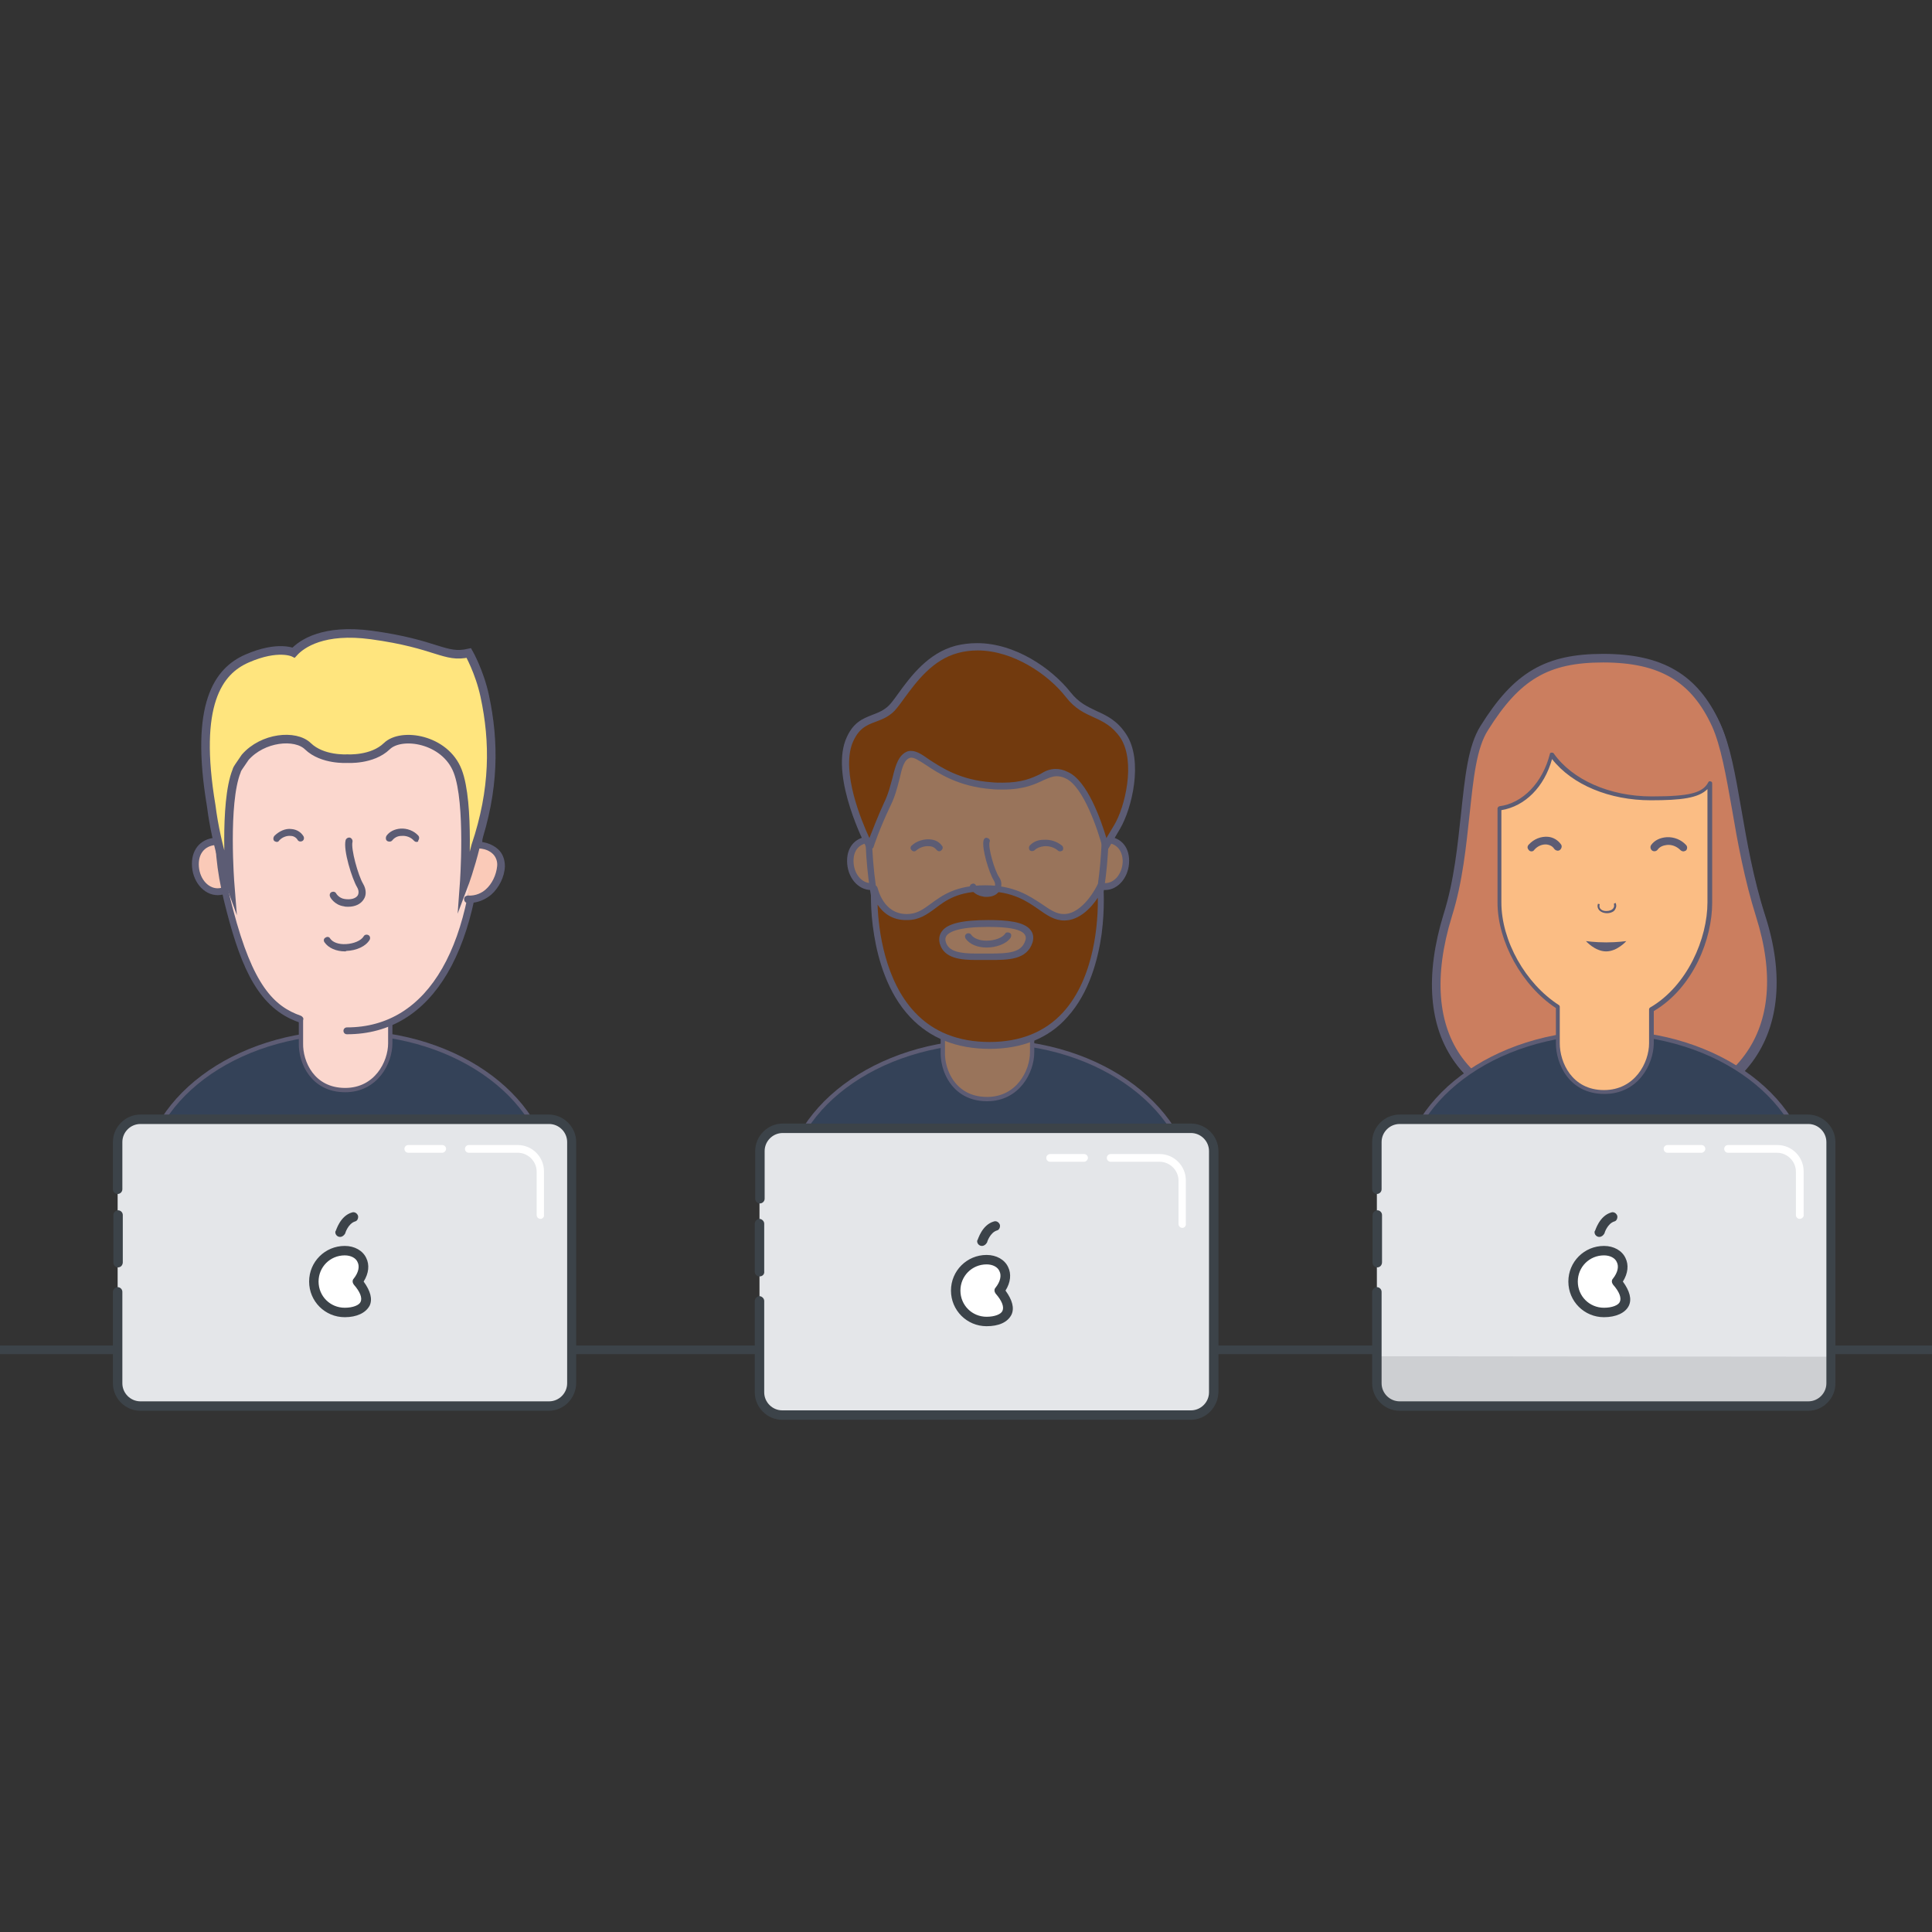 <?xml version="1.0" encoding="UTF-8" standalone="no"?><!DOCTYPE svg PUBLIC "-//W3C//DTD SVG 1.1//EN"
        "http://www.w3.org/Graphics/SVG/1.1/DTD/svg11.dtd">
<svg width="100%" height="100%" viewBox="0 0 450 450" version="1.1" xmlns="http://www.w3.org/2000/svg"
     xmlns:xlink="http://www.w3.org/1999/xlink" xml:space="preserve" xmlns:serif="http://www.serif.com/"
     style="fill-rule:evenodd;clip-rule:evenodd;stroke-miterlimit:10;"><rect x="0" y="0" width="450" height="450" fill="#333333" stroke="none"/><g id="XMLID_2582_" transform="matrix(1,0,0,1,80,-172)"><path d="M-88.4,486.4L378.4,486.4" style="fill:none;fill-rule:nonzero;stroke:rgb(60,67,73);stroke-width:2px;"/></g>
    <g id="XMLID_2581_" transform="matrix(1,0,0,1,80,-172)"><path d="M330.7,385.5C339.3,412.2 326.6,432.5 293.7,432.5C258.9,432.5 248.9,412.3 257.1,385.5C262.3,368.6 260.3,350.2 265.6,341.8C273.1,329.9 280,325.3 293.7,325.3C306.7,325.3 315,329.4 320.3,341C324.7,350.4 325.1,368.2 330.7,385.5Z" style="fill:rgb(13,130,197);fill-rule:nonzero;stroke:rgb(93,92,116);stroke-width:1px;"/></g>
    <g id="XMLID_4523_" transform="matrix(1,0,0,1,80,-172)"><path d="M293.4,325.3C280.3,325.3 273.3,329.4 265.7,341.6C262.9,346 262.2,353.2 261.3,361.6C260.5,368.9 259.7,377.3 257.2,385.2C252.9,399.2 253.8,410.9 259.8,419C266,427.4 277.3,431.7 293.4,431.7C309.1,431.7 320.8,427.1 327.2,418.3C333.3,410 334.2,398.6 330,385.3C327.3,376.7 325.7,368 324.4,360.3C323,352.4 321.8,345.5 319.7,340.8C314.7,329.9 306.9,325.3 293.4,325.3Z" style="fill:rgb(203,126,95);fill-rule:nonzero;stroke:rgb(93,92,116);stroke-width:2px;"/></g>
    <g id="XMLID_2569_" transform="matrix(1,0,0,1,80,-172)"><path d="M246.7,448.1C246.7,428.4 267.9,412.5 294.1,412.5C320.3,412.5 341.5,428.5 341.5,448.1" style="fill:rgb(52,66,88);fill-rule:nonzero;stroke:rgb(93,92,116);stroke-width:1px;"/></g>
    <g id="XMLID_2564_" transform="matrix(1,0,0,1,80,-172)"><path d="M304.7,358.2C294.5,358.2 285.7,354.1 281.6,348C279.9,354.8 275.2,359.8 269.4,360.5L269.4,382.4C269.4,390.9 274.7,401.4 283,406.7L283,415.2C283,419.9 286,426.6 293.8,426.6C301.4,426.6 304.8,420 304.8,415.2L304.8,407.3C313.6,402.2 318.4,391.2 318.4,382.4L318.4,354.5C316.9,357.5 313.3,358.2 304.7,358.2Z" style="fill:rgb(251,189,132);fill-rule:nonzero;"/></g>
    <g id="XMLID_4517_" transform="matrix(1,0,0,1,80,-172)"><path d="M293.7,426.8C285.4,426.8 282.4,419.7 282.4,415L282.4,406.8C274.5,401.6 268.8,391.3 268.8,382.2L268.8,360.3C268.8,360.1 269,359.9 269.2,359.8C274.7,359.1 279.3,354.3 281,347.6C281,347.4 281.2,347.3 281.4,347.3C281.6,347.3 281.8,347.3 281.9,347.5C286.2,353.6 294.9,357.5 304.7,357.5C313.5,357.5 316.6,356.7 317.9,354.2C318,354 318.2,353.9 318.4,354C318.6,354 318.8,354.2 318.8,354.4L318.8,382.3C318.8,390.6 314.5,402 305.2,407.5L305.2,415.1C305.1,419.9 301.6,426.8 293.7,426.8ZM269.7,360.7L269.7,382.2C269.7,391.1 275.3,401.1 283.1,406.1C283.2,406.2 283.3,406.3 283.3,406.5L283.3,415C283.3,419.4 286.1,425.9 293.6,425.9C300.8,425.9 304.1,419.5 304.1,415L304.1,407.1C304.1,406.9 304.2,406.8 304.3,406.7C313.1,401.6 317.7,390.5 317.7,382.2L317.7,355.8C315.6,357.9 311.6,358.4 304.5,358.4C294.9,358.4 286.2,354.8 281.5,348.8C279.7,355.3 275.2,359.8 269.7,360.7Z" style="fill:rgb(92,92,116);fill-rule:nonzero;"/></g>
    <g id="XMLID_4515_" transform="matrix(1,0,0,1,80,-172)"><path id="XMLID_2537_" d="M298.8,391.2C298.8,391.2 296.7,393.6 294.1,393.6C291.5,393.6 289.4,391.2 289.4,391.2C289.4,391.2 291.5,391.5 294.1,391.5C296.7,391.5 298.8,391.2 298.8,391.2Z" style="fill:rgb(92,92,116);fill-rule:nonzero;"/></g>
    <g id="XMLID_4513_" transform="matrix(1,0,0,1,80,-172)"><path id="XMLID_2536_" d="M294.3,384.7C293.5,384.7 292.8,384.4 292.4,383.9C292.1,383.5 292,383 292.2,382.5L292.6,382.6C292.5,383 292.5,383.3 292.7,383.6C293,384 293.5,384.2 294.1,384.2C294.8,384.2 295.5,384 295.8,383.5C296,383.2 296,382.9 295.9,382.5L296.3,382.3C296.6,383 296.4,383.5 296.2,383.8C296,384.3 295.2,384.7 294.3,384.7Z" style="fill:rgb(92,92,116);fill-rule:nonzero;"/></g>
    <g id="XMLID_2535_" transform="matrix(1,0,0,1,80,-172)"><path d="M346.4,438L346.4,494.1C346.4,497 344,499.4 341.1,499.4L246,499.4C243.1,499.4 240.7,497 240.7,494.1L240.7,437.9C240.7,435 243.1,432.6 246,432.6L341.1,432.6C344.1,432.7 346.4,435.1 346.4,438" style="fill:rgb(228,230,233);fill-rule:nonzero;"/></g>
    <g id="XMLID_2533_" transform="matrix(1,0,0,1,80,-172)"><path d="M346.4,488L346.4,494.1C346.4,497 344,499.4 341.1,499.4L246,499.4C243.1,499.4 240.7,497 240.7,494.1L240.7,487.9L346.4,488Z" style="fill:rgb(205,207,210);fill-rule:nonzero;"/></g>
    <g id="XMLID_2524_" transform="matrix(1,0,0,1,80,-172)"><path d="M240.8,467.2C240.2,467.2 239.7,466.7 239.7,466.1L239.7,455C239.7,454.4 240.3,453.9 240.8,453.9C241.4,453.9 241.9,454.4 241.9,455L241.9,466C241.9,466.7 241.4,467.2 240.8,467.2" style="fill:rgb(60,67,73);fill-rule:nonzero;"/></g>
    <g id="XMLID_2521_" transform="matrix(1,0,0,1,80,-172)"><path d="M341.2,500.6L246,500.6C242.5,500.6 239.6,497.7 239.6,494.2L239.6,472.9C239.6,472.3 240.2,471.8 240.7,471.8C241.3,471.8 241.8,472.3 241.8,472.9L241.8,494.2C241.8,496.5 243.7,498.4 246,498.4L341.2,498.4C343.5,498.4 345.4,496.5 345.4,494.2L345.4,438C345.4,435.7 343.5,433.8 341.2,433.8L246,433.8C243.7,433.8 241.8,435.7 241.8,438L241.8,449C241.8,449.6 241.3,450.1 240.7,450.1C240.1,450.1 239.6,449.6 239.6,449L239.6,438C239.6,434.5 242.5,431.6 246,431.6L341.1,431.6C344.6,431.6 347.5,434.5 347.5,438L347.5,494.1C347.6,497.6 344.7,500.6 341.2,500.6" style="fill:rgb(60,67,73);fill-rule:nonzero;"/></g>
    <g id="XMLID_4505_" transform="matrix(1,0,0,1,80,-172)"><path d="M339.2,455.9C338.7,455.9 338.3,455.5 338.3,455L338.3,444.9C338.3,442.5 336.3,440.5 333.9,440.5L322.5,440.5C322,440.5 321.6,440.1 321.6,439.6C321.6,439.1 322,438.7 322.5,438.7L334,438.7C337.4,438.7 340.1,441.5 340.1,444.8L340.1,455C340.2,455.4 339.7,455.9 339.2,455.9M316.3,440.5L308.4,440.5C307.9,440.5 307.5,440.1 307.5,439.6C307.5,439.1 307.9,438.7 308.4,438.7L316.3,438.7C316.8,438.7 317.2,439.1 317.2,439.6C317.2,440 316.8,440.5 316.3,440.5M296.6,470.5C300.8,475.5 297.6,477.7 293.6,477.7C289.6,477.7 286.4,474.5 286.4,470.5C286.4,466.5 289.6,463.3 293.6,463.3C297.6,463.3 299.5,466.9 296.6,470.5" style="fill:white;fill-rule:nonzero;"/></g>
    <g id="XMLID_4502_" transform="matrix(1,0,0,1,80,-172)"><path d="M293.6,464.4C290.2,464.4 287.5,467.1 287.5,470.5C287.5,473.9 290.2,476.6 293.6,476.6C295.5,476.6 297,476 297.3,475.2C297.7,474.3 297.2,472.9 295.7,471.2C295.4,470.8 295.3,470.2 295.7,469.8C296.8,468.4 297.1,467 296.6,466C296.2,465 295,464.4 293.6,464.4M293.6,478.8C289,478.8 285.3,475.1 285.3,470.5C285.3,465.9 289,462.2 293.6,462.2C295.9,462.2 297.8,463.3 298.6,465C299.4,466.6 299.2,468.6 298,470.5C299.6,472.7 300.1,474.6 299.4,476.1C298.6,477.8 296.4,478.8 293.6,478.8" style="fill:rgb(60,67,73);fill-rule:nonzero;"/></g>
    <g id="XMLID_2379_" transform="matrix(1,0,0,1,80,-172)"><path d="M292.5,460.1C291.9,460.1 291.4,459.6 291.4,459C291.4,458.9 291.4,458.8 291.5,458.7C291.6,458.6 292.5,455.2 295.3,454.4C295.9,454.2 296.5,454.6 296.7,455.2C296.8,455.8 296.5,456.4 296,456.5C294.4,457 293.7,459.2 293.7,459.3C293.4,459.8 293,460.1 292.5,460.1" style="fill:rgb(60,67,73);fill-rule:nonzero;"/></g>
    <g id="XMLID_2779_" transform="matrix(1,0,0,1,80,-172)"><path id="XMLID_2306_" d="M276.7,370.3C276.5,370.3 276.2,370.2 276.1,370C275.7,369.6 275.7,369.1 276.1,368.7C277.3,367.4 278.9,366.8 280.5,366.9C281.8,367 282.9,367.7 283.6,368.7C283.9,369.1 283.7,369.7 283.3,370C282.9,370.3 282.3,370.1 282,369.7C281.6,369.1 281,368.8 280.3,368.7C279.3,368.6 278.2,369 277.4,369.9C277.2,370.2 277,370.3 276.7,370.3Z" style="fill:rgb(92,92,116);fill-rule:nonzero;"/></g>
    <g id="XMLID_2661_" transform="matrix(1,0,0,1,80,-172)"><path id="XMLID_2305_" d="M312.1,370.3C311.9,370.3 311.6,370.2 311.4,370C310.6,369.2 309.5,368.7 308.3,368.8C307.4,368.9 306.6,369.2 306.1,369.9C305.8,370.3 305.2,370.4 304.8,370.1C304.4,369.8 304.3,369.2 304.6,368.8C305.4,367.7 306.7,367.1 308.2,367C309.9,366.9 311.6,367.6 312.7,368.8C313.1,369.2 313,369.8 312.7,370.1C312.5,370.2 312.3,370.3 312.1,370.3Z" style="fill:rgb(92,92,116);fill-rule:nonzero;"/></g>
    <g id="XMLID_4444_" transform="matrix(1,0,0,1,80,-172)"><path d="M102.9,450.2C102.9,430.5 124.1,414.6 150.3,414.6C176.5,414.6 197.7,430.6 197.7,450.2" style="fill:rgb(52,66,88);fill-rule:nonzero;stroke:rgb(93,92,116);stroke-width:1px;"/></g>
    <g id="XMLID_2928_" transform="matrix(1,0,0,1,80,-172)"><path d="M202.6,440.1L202.6,496.2C202.6,499.1 200.2,501.5 197.3,501.5L102.2,501.5C99.3,501.5 96.9,499.1 96.9,496.2L96.9,440C96.9,437.1 99.3,434.7 102.2,434.7L197.3,434.7C200.2,434.8 202.6,437.2 202.6,440.1" style="fill:rgb(228,230,233);fill-rule:nonzero;"/></g>
    <g id="XMLID_2892_" transform="matrix(1,0,0,1,80,-172)"><path d="M96.9,469.3C96.3,469.3 95.8,468.8 95.8,468.2L95.8,457C95.8,456.4 96.4,455.9 96.9,455.9C97.4,455.9 98,456.4 98,457L98,468.1C98.1,468.8 97.6,469.3 96.9,469.3" style="fill:rgb(60,67,73);fill-rule:nonzero;"/></g>
    <g id="XMLID_2891_" transform="matrix(1,0,0,1,80,-172)"><path d="M197.3,502.7L102.2,502.7C98.7,502.7 95.8,499.8 95.8,496.3L95.8,475C95.8,474.4 96.4,473.9 96.9,473.9C97.4,473.9 98,474.4 98,475L98,496.3C98,498.6 99.9,500.5 102.2,500.5L197.4,500.5C199.7,500.5 201.6,498.6 201.6,496.3L201.6,440.1C201.6,437.8 199.7,435.9 197.4,435.9L102.3,435.9C100,435.9 98.1,437.8 98.1,440.1L98.1,451.2C98.1,451.8 97.6,452.3 97,452.3C96.4,452.3 95.9,451.8 95.9,451.2L95.9,440.1C95.9,436.6 98.8,433.7 102.3,433.7L197.4,433.7C200.9,433.7 203.8,436.6 203.8,440.1L203.8,496.2C203.7,499.8 200.9,502.7 197.3,502.7" style="fill:rgb(60,67,73);fill-rule:nonzero;"/></g>
    <g id="XMLID_2772_" transform="matrix(1,0,0,1,80,-172)"><path d="M195.4,458C194.9,458 194.5,457.6 194.5,457.1L194.5,447C194.5,444.6 192.5,442.6 190.1,442.6L178.7,442.6C178.2,442.6 177.8,442.2 177.8,441.7C177.8,441.2 178.2,440.8 178.7,440.8L190.1,440.8C193.5,440.8 196.2,443.6 196.2,446.9L196.2,457C196.3,457.5 195.9,458 195.4,458M172.5,442.6L164.6,442.6C164.1,442.6 163.7,442.2 163.7,441.7C163.7,441.2 164.1,440.8 164.6,440.8L172.5,440.8C173,440.8 173.4,441.2 173.4,441.7C173.4,442.1 173,442.6 172.5,442.6M152.8,472.6C157,477.6 153.8,479.8 149.8,479.8C145.8,479.8 142.6,476.6 142.6,472.6C142.6,468.6 145.8,465.4 149.8,465.4C153.8,465.4 155.7,469 152.8,472.6" style="fill:white;fill-rule:nonzero;"/></g>
    <g id="XMLID_2372_" transform="matrix(1,0,0,1,80,-172)"><path d="M149.8,466.5C146.4,466.5 143.7,469.2 143.7,472.6C143.7,476 146.4,478.7 149.8,478.7C151.7,478.7 153.2,478.1 153.5,477.3C153.9,476.4 153.4,475 151.9,473.3C151.6,472.9 151.5,472.3 151.9,471.9C153,470.5 153.3,469.1 152.8,468.1C152.4,467.1 151.2,466.5 149.8,466.5M149.8,480.9C145.2,480.9 141.5,477.2 141.5,472.6C141.5,468 145.2,464.3 149.8,464.3C152.1,464.3 154,465.4 154.8,467.1C155.6,468.7 155.4,470.7 154.2,472.6C155.8,474.8 156.3,476.7 155.6,478.2C154.7,480 152.6,480.9 149.8,480.9" style="fill:rgb(60,67,73);fill-rule:nonzero;"/></g>
    <g id="XMLID_2371_" transform="matrix(1,0,0,1,80,-172)"><path d="M148.7,462.2C148.1,462.2 147.6,461.7 147.6,461.1C147.6,461 147.6,460.9 147.7,460.8C147.8,460.7 148.7,457.3 151.5,456.5C152.1,456.3 152.7,456.7 152.9,457.3C153,457.9 152.7,458.5 152.2,458.6C150.6,459.1 149.9,461.3 149.9,461.4C149.6,461.9 149.2,462.2 148.7,462.2" style="fill:rgb(60,67,73);fill-rule:nonzero;"/></g>
    <g id="XMLID_4490_" transform="matrix(1,0,0,1,80,-172)"><path d="M149.9,428C157.1,428 160.4,421.6 160.4,417.1L160.4,409.2C160.4,409 160.5,408.9 160.6,408.8C161.2,408.5 161.8,408.1 162.3,407.7C158.5,408.6 154.5,409.1 150.3,409.1C146.3,409.1 142.4,408.6 138.8,407.8C139,407.9 139.2,408.1 139.4,408.2C139.5,408.3 139.6,408.4 139.6,408.6L139.6,417.1C139.53,420.163 140.866,424.243 144.247,426.44C145.723,427.399 147.59,428 149.9,428Z" style="fill:rgb(153,116,91);fill-rule:nonzero;stroke:rgb(93,92,116);stroke-width:1px;"/></g>
    <g id="XMLID_4447_" transform="matrix(1,0,0,1,80,-172)"><path d="M-46.6,448.1C-46.6,428.4 -25.4,412.5 0.8,412.5C27,412.5 48.2,428.5 48.2,448.1" style="fill:rgb(52,66,88);fill-rule:nonzero;stroke:rgb(93,92,116);stroke-width:1px;"/></g>
    <g id="XMLID_4443_" transform="matrix(1,0,0,1,80,-172)"><path d="M53.1,438L53.1,494.1C53.1,497 50.7,499.4 47.8,499.4L-47.3,499.4C-50.2,499.4 -52.6,497 -52.6,494.1L-52.6,437.9C-52.6,435 -50.2,432.6 -47.3,432.6L47.8,432.6C50.8,432.7 53.1,435.1 53.1,438" style="fill:rgb(228,230,233);fill-rule:nonzero;"/></g>
    <g id="XMLID_4441_" transform="matrix(1,0,0,1,80,-172)"><path d="M-52.5,467.2C-53.1,467.2 -53.6,466.7 -53.6,466.1L-53.6,455C-53.6,454.4 -53,453.9 -52.5,453.9C-51.9,453.9 -51.4,454.4 -51.4,455L-51.4,466C-51.4,466.7 -51.9,467.2 -52.5,467.2" style="fill:rgb(60,67,73);fill-rule:nonzero;"/></g>
    <g id="XMLID_3245_" transform="matrix(1,0,0,1,80,-172)"><path d="M47.8,500.6L-47.3,500.6C-50.8,500.6 -53.7,497.7 -53.7,494.2L-53.7,472.9C-53.7,472.3 -53.1,471.8 -52.6,471.8C-52,471.8 -51.5,472.3 -51.5,472.9L-51.5,494.2C-51.5,496.5 -49.6,498.4 -47.3,498.4L47.9,498.4C50.2,498.4 52.1,496.5 52.1,494.2L52.1,438C52.1,435.7 50.2,433.8 47.9,433.8L-47.3,433.8C-49.6,433.8 -51.5,435.7 -51.5,438L-51.5,449C-51.5,449.6 -52,450.1 -52.6,450.1C-53.2,450.1 -53.7,449.6 -53.7,449L-53.7,438C-53.7,434.5 -50.8,431.6 -47.3,431.6L47.8,431.6C51.3,431.6 54.2,434.5 54.2,438L54.2,494.1C54.2,497.6 51.4,500.6 47.8,500.6" style="fill:rgb(60,67,73);fill-rule:nonzero;"/></g>
    <g id="XMLID_3078_" transform="matrix(1,0,0,1,80,-172)"><path d="M45.9,455.9C45.4,455.9 45,455.5 45,455L45,444.9C45,442.5 43,440.5 40.6,440.5L29.2,440.5C28.7,440.5 28.3,440.1 28.3,439.6C28.3,439.1 28.7,438.7 29.2,438.7L40.6,438.7C44,438.7 46.7,441.5 46.7,444.8L46.7,455C46.8,455.4 46.4,455.9 45.9,455.9M23,440.5L15.1,440.5C14.6,440.5 14.2,440.1 14.2,439.6C14.2,439.1 14.6,438.7 15.1,438.7L23,438.7C23.5,438.7 23.9,439.1 23.9,439.6C23.9,440 23.5,440.5 23,440.5M3.3,470.5C7.5,475.5 4.3,477.7 0.3,477.7C-3.7,477.7 -6.9,474.5 -6.9,470.5C-6.9,466.5 -3.7,463.3 0.3,463.3C4.3,463.3 6.2,466.9 3.3,470.5" style="fill:white;fill-rule:nonzero;"/></g>
    <g id="XMLID_2361_" transform="matrix(1,0,0,1,80,-172)"><path d="M0.3,464.4C-3.1,464.4 -5.8,467.1 -5.8,470.5C-5.8,473.9 -3.1,476.6 0.3,476.6C2.2,476.6 3.7,476 4,475.2C4.4,474.3 3.9,472.9 2.4,471.2C2.1,470.8 2,470.2 2.4,469.8C3.5,468.4 3.8,467 3.3,466C2.9,465 1.7,464.4 0.3,464.4M0.3,478.8C-4.3,478.8 -8,475.1 -8,470.5C-8,465.9 -4.3,462.2 0.3,462.2C2.6,462.2 4.5,463.3 5.3,465C6.1,466.6 5.9,468.6 4.7,470.5C6.3,472.7 6.8,474.6 6.1,476.1C5.2,477.8 3.1,478.8 0.3,478.8" style="fill:rgb(60,67,73);fill-rule:nonzero;"/></g>
    <g id="XMLID_2360_" transform="matrix(1,0,0,1,80,-172)"><path d="M-0.8,460.1C-1.4,460.1 -1.9,459.6 -1.9,459C-1.9,458.9 -1.9,458.8 -1.8,458.7C-1.7,458.6 -0.8,455.2 2,454.4C2.6,454.2 3.2,454.6 3.4,455.2C3.5,455.8 3.2,456.4 2.7,456.5C1.1,457 0.4,459.2 0.4,459.3C0.1,459.8 -0.3,460.1 -0.8,460.1" style="fill:rgb(60,67,73);fill-rule:nonzero;"/></g>
    <g id="XMLID_2358_" transform="matrix(1,0,0,1,80,-172)"><path d="M0.4,425.9C7.6,425.9 10.9,419.5 10.9,415L10.9,407.1C10.9,406.9 11,406.8 11.1,406.7C11.7,406.4 12.3,406 12.8,405.6C9,406.5 5,407 0.8,407C-3.2,407 -7.1,406.5 -10.7,405.7C-10.5,405.8 -10.3,406 -10.1,406.1C-10,406.2 -9.9,406.3 -9.9,406.5L-9.9,415C-10,419.4 -7.2,425.9 0.4,425.9Z" style="fill:rgb(251,215,206);fill-rule:nonzero;stroke:rgb(94,92,116);stroke-width:1px;"/></g>
    <g id="XMLID_4567_" transform="matrix(1,0,0,1,80,-172)"><g id="XMLID_4572_"><path id="XMLID_4518_" d="M182.2,372.5C182.2,375.8 180,378.5 177.4,378.5C174.8,378.5 172.6,375.8 172.6,372.5C172.6,369.2 174.8,367.6 177.4,367.6C180,367.6 182.2,369.2 182.2,372.5Z" style="fill:rgb(153,116,91);fill-rule:nonzero;"/></g>
        <g id="XMLID_4568_"><path id="XMLID_4569_" d="M177.4,379.3C174.3,379.3 171.8,376.3 171.8,372.5C171.8,369 174,366.8 177.4,366.8C180.8,366.8 183,369 183,372.5C183,376.2 180.5,379.3 177.4,379.3ZM177.4,368.3C174.8,368.3 173.3,369.9 173.3,372.5C173.3,375.4 175.1,377.7 177.4,377.7C179.7,377.7 181.5,375.3 181.5,372.5C181.4,369.9 179.9,368.3 177.4,368.3Z" style="fill:rgb(92,92,116);fill-rule:nonzero;"/></g></g>
    <g id="XMLID_4560_" transform="matrix(1,0,0,1,80,-172)"><g id="XMLID_4565_"><path id="XMLID_4512_" d="M127.8,372.5C127.8,375.8 125.6,378.5 123,378.5C120.4,378.5 118.2,375.8 118.2,372.5C118.2,369.2 120.4,367.6 123,367.6C125.6,367.6 127.8,369.2 127.8,372.5Z" style="fill:rgb(153,116,91);fill-rule:nonzero;"/></g>
        <g id="XMLID_4561_"><path id="XMLID_4562_" d="M122.9,379.3C119.8,379.3 117.3,376.3 117.3,372.5C117.3,369 119.5,366.8 122.9,366.8C126.3,366.8 128.5,369 128.5,372.5C128.5,376.2 126,379.3 122.9,379.3ZM122.9,368.3C120.3,368.3 118.8,369.9 118.8,372.5C118.8,375.4 120.6,377.7 122.9,377.7C125.1,377.7 127,375.3 127,372.5C127,369.9 125.5,368.3 122.9,368.3Z" style="fill:rgb(92,92,116);fill-rule:nonzero;"/></g></g>
    <g id="XMLID_4558_" transform="matrix(1,0,0,1,80,-172)"><path id="XMLID_4509_" d="M177.6,362.8C177.6,395.3 166.3,409.2 150.2,409.2C134.1,409.2 122.3,396.2 122.3,362.8C122.3,342.7 134,338.5 150.2,338.5C166.4,338.5 177.6,342.8 177.6,362.8Z" style="fill:rgb(153,116,91);fill-rule:nonzero;"/></g>
    <g id="XMLID_4554_" transform="matrix(1,0,0,1,80,-172)"><path id="XMLID_4555_" d="M150.1,410C141.3,410 134.3,406.3 129.5,399C124.2,391 121.5,378.9 121.5,362.8C121.5,340.7 136,337.7 150.1,337.7C164.7,337.7 178.3,340.7 178.3,362.8C178.3,393.2 168.3,410 150.1,410ZM150.1,339.3C141,339.3 134.8,340.7 130.6,343.8C125.5,347.5 123,353.7 123,362.8C123,400.5 137.7,408.4 150.1,408.4C167.3,408.4 176.7,392.2 176.7,362.8C176.8,343.3 166.1,339.3 150.1,339.3Z" style="fill:rgb(92,92,116);fill-rule:nonzero;"/></g>
    <g id="XMLID_4552_" transform="matrix(1,0,0,1,80,-172)"><path id="XMLID_4506_" d="M149.6,378.9C160.4,378.9 162.9,385.6 167.9,385.6C172.9,385.6 176.4,378.4 176.4,378.4C176.4,378.4 179.6,415.4 150.6,415.4C121.6,415.4 123.7,378.8 123.7,378.8C123.7,378.8 125.1,385.5 131.3,385.5C137.5,385.5 137.9,378.9 149.6,378.9Z" style="fill:rgb(114,58,14);fill-rule:nonzero;"/></g>
    <g id="XMLID_4548_" transform="matrix(1,0,0,1,80,-172)"><path id="XMLID_4549_" d="M150.5,416.3C142.8,416.3 136.6,413.8 132,408.9C126.7,403.3 124.5,395.4 123.6,389.8C122.6,383.8 122.9,379.1 122.9,378.9C122.9,378.5 123.2,378.2 123.6,378.2C124,378.2 124.3,378.4 124.4,378.8C124.5,379 125.7,384.9 131.2,384.9C133.6,384.9 135,383.8 136.8,382.5C139.4,380.6 142.6,378.2 149.5,378.2C156.2,378.2 159.8,380.7 162.7,382.6C164.6,383.9 166,384.9 167.8,384.9C172.3,384.9 175.6,378.2 175.6,378.1C175.8,377.8 176.1,377.6 176.4,377.7C176.7,377.8 177,378 177,378.4C177,378.6 177.4,383.3 176.6,389.5C175.8,395.2 173.8,403.2 168.6,408.9C164.3,413.8 158.1,416.3 150.5,416.3ZM124.4,382.7C124.6,388.6 126.1,400.4 133.1,407.8C137.4,412.4 143.3,414.7 150.5,414.7C157.6,414.7 163.4,412.4 167.6,407.8C175,399.7 175.8,386.6 175.7,381.1C174.2,383.4 171.4,386.4 167.9,386.4C165.6,386.4 163.9,385.2 161.9,383.8C159.2,381.9 155.8,379.6 149.6,379.6C143.1,379.6 140.3,381.7 137.8,383.6C135.9,385 134.1,386.3 131.3,386.3C127.7,386.4 125.6,384.5 124.4,382.7Z" style="fill:rgb(92,92,116);fill-rule:nonzero;"/></g>
    <g id="XMLID_4541_" transform="matrix(1,0,0,1,80,-172)"><g id="XMLID_4546_"><path id="XMLID_4501_" d="M159.7,391.3C158.6,394.9 154.5,394.8 150.2,394.8C145.9,394.8 140.7,395.3 139.7,391.6C138.5,387.5 145.8,387.1 150.2,387.1C154.6,387.1 160.9,387.4 159.7,391.3Z" style="fill:rgb(153,116,91);fill-rule:nonzero;"/></g>
        <g id="XMLID_4542_"><path id="XMLID_4543_" d="M147.5,395.6C143.9,395.6 139.9,395.3 138.9,391.8C138.6,390.7 138.8,389.7 139.4,388.9C140.7,387.1 144.2,386.3 150.2,386.3C154.3,386.3 158.6,386.6 160.1,388.7C160.5,389.2 160.9,390.2 160.5,391.5C159.2,395.6 154.8,395.6 150.5,395.6L147.5,395.6ZM150.1,387.9C143.4,387.9 141.2,389 140.5,389.9C140.2,390.3 140.1,390.8 140.3,391.4C140.9,393.6 143.5,394.1 147.4,394.1L150.3,394.1C155,394.1 157.9,393.9 158.8,391.1C159.1,390.3 158.8,389.9 158.7,389.7C157.6,387.9 152,387.9 150.1,387.9Z" style="fill:rgb(92,92,116);fill-rule:nonzero;"/></g></g>
    <g id="XMLID_4539_" transform="matrix(1,0,0,1,80,-172)"><path id="XMLID_4498_" d="M132.9,370.3C132.7,370.3 132.5,370.2 132.3,370C132,369.7 132,369.2 132.4,368.9C133.5,367.9 135.1,367.4 136.6,367.5C137.8,367.6 138.8,368.1 139.4,369C139.7,369.3 139.6,369.8 139.2,370.1C138.9,370.4 138.4,370.3 138.1,369.9C137.7,369.4 137.1,369.1 136.4,369.1C135.3,369 134.2,369.4 133.4,370.1C133.3,370.2 133.1,370.3 132.9,370.3Z" style="fill:rgb(92,92,116);fill-rule:nonzero;"/></g>
    <g id="XMLID_4537_" transform="matrix(1,0,0,1,80,-172)"><path id="XMLID_4497_" d="M166.9,370.3C166.7,370.3 166.5,370.2 166.4,370.1C165.6,369.4 164.4,369 163.2,369.1C162.3,369.2 161.5,369.5 161,370C160.7,370.3 160.2,370.3 159.9,370.1C159.6,369.8 159.6,369.3 159.8,369C160.6,368.1 161.7,367.6 163.1,367.6C164.7,367.5 166.2,368 167.4,369C167.7,369.3 167.7,369.8 167.5,370.1C167.3,370.2 167.1,370.3 166.9,370.3Z" style="fill:rgb(92,92,116);fill-rule:nonzero;"/></g>
    <g id="XMLID_4535_" transform="matrix(1,0,0,1,80,-172)"><path id="XMLID_4496_" d="M142.8,323.1C153,320.3 163.8,327.3 168.7,333.7C172.8,339 177.7,337.5 181.5,343.3C185.3,349.1 182.8,359.9 180,364.5L177.3,369.1C177.3,369.1 173.7,354.9 168.2,352.5C162.7,350.1 162.9,355.9 150.7,354.9C138.5,353.9 134.4,346.7 131.4,347.7C128.5,348.7 128.9,354 126.3,359.2C123.8,364.5 122.3,369.1 122.3,369.1C122.3,369.1 114.2,353.6 117.5,344.8C120,338.1 124.7,340.5 128.1,336.1C131.6,331.8 135.6,325.1 142.8,323.1Z" style="fill:rgb(114,58,14);fill-rule:nonzero;"/></g>
    <g id="XMLID_4531_" transform="matrix(1,0,0,1,80,-172)"><path id="XMLID_4532_" d="M122.5,369.8C122.2,369.8 122,369.6 121.8,369.4C121.5,368.8 113.6,353.5 116.9,344.5C118.5,340.3 120.9,339.4 123.2,338.5C124.8,337.9 126.3,337.3 127.6,335.7C128.1,335.1 128.6,334.4 129.1,333.7C132.2,329.4 136.2,324.1 142.6,322.4C144.2,322 145.9,321.8 147.6,321.8C156.4,321.8 164.9,327.6 169.4,333.3C171.3,335.7 173.3,336.6 175.4,337.6C177.8,338.7 180.2,339.8 182.3,343C186.4,349.2 183.6,360.4 180.9,365L178.2,369.6C178,369.9 177.7,370 177.4,370C177.1,370 176.8,369.7 176.8,369.4C175.8,365.6 172.4,355.2 168.2,353.3C167.4,352.9 166.7,352.8 166.1,352.8C165.1,352.8 164.3,353.2 163.1,353.7C161.2,354.6 158.6,355.9 153.6,355.9C152.7,355.9 151.8,355.9 150.9,355.8C143.3,355.2 138.7,352.2 135.7,350.2C134,349.1 132.8,348.3 132,348.5C130.6,348.9 130.1,350.8 129.5,353.5C129,355.4 128.5,357.5 127.4,359.7C124.9,364.9 123.4,369.4 123.4,369.5C123.1,369.6 122.8,369.8 122.5,369.8ZM165.9,351.1C166.8,351.1 167.7,351.3 168.7,351.8C173.3,353.8 176.5,363.2 177.7,367.2L179.5,364.2C182,360.1 184.6,349.5 181,343.9C179.1,341.1 177,340.1 174.8,339.1C172.6,338.1 170.4,337.1 168.3,334.4C164.2,329.1 156,323.5 147.7,323.5C146.1,323.5 144.6,323.7 143.1,324.1C137.2,325.7 133.5,330.7 130.5,334.8C130,335.5 129.5,336.2 129,336.8C127.5,338.8 125.6,339.5 124,340.1C121.8,340.9 119.9,341.7 118.5,345.2C116,352 120.6,363.1 122.5,367.2C123.2,365.4 124.4,362.3 125.9,359C126.9,357 127.4,354.9 127.9,353.1C128.6,350.2 129.3,347.8 131.4,347C131.7,346.9 131.9,346.9 132.2,346.9C133.5,346.9 134.7,347.7 136.4,348.9C139.3,350.8 143.7,353.7 150.9,354.2C151.8,354.3 152.7,354.3 153.5,354.3C158.1,354.3 160.4,353.2 162.3,352.3C163.4,351.6 164.5,351.1 165.9,351.1Z" style="fill:rgb(92,92,116);fill-rule:nonzero;"/></g>
    <g id="XMLID_4529_" transform="matrix(1,0,0,1,80,-172)"><path id="XMLID_4493_" d="M149.8,380.9C149.5,380.9 149.2,380.9 148.9,380.8C146.9,380.5 146.1,379 146,378.9C145.8,378.5 145.9,378.1 146.3,377.9C146.7,377.7 147.1,377.8 147.3,378.2C147.3,378.2 147.8,379.1 149,379.3C150.2,379.5 151.2,379.2 151.6,378.6C151.9,378.2 151.8,377.6 151.5,377.1C150.4,375.4 148.6,369.6 149.1,367.7C149.2,367.3 149.6,367 150,367.2C150.4,367.3 150.7,367.7 150.5,368.1C150.1,369.4 151.6,374.6 152.7,376.3C153.4,377.3 153.4,378.5 152.8,379.4C152.3,380.4 151.2,380.9 149.8,380.9Z" style="fill:rgb(92,92,116);fill-rule:nonzero;"/></g>
    <g id="XMLID_4527_" transform="matrix(1,0,0,1,80,-172)"><path id="XMLID_4492_" d="M149.8,392.7C147.6,392.7 145.8,391.9 144.9,390.6C144.7,390.2 144.7,389.8 145.1,389.5C145.4,389.3 145.9,389.3 146.2,389.7C146.8,390.6 148.2,391.1 149.8,391.1C151.7,391.1 153.5,390.4 154.1,389.5C154.3,389.1 154.8,389.1 155.2,389.3C155.6,389.5 155.6,390 155.4,390.4C154.3,392 151.8,392.7 149.8,392.7Z" style="fill:rgb(92,92,116);fill-rule:nonzero;"/></g>
    <g id="XMLID_4579_" transform="matrix(1,0,0,1,80,-172)"><g id="XMLID_4584_"><path id="XMLID_4544_" d="M-24.1,373.3C-24.1,376.9 -26.4,379.7 -29.3,379.7C-32.2,379.7 -34.5,376.8 -34.5,373.3C-34.5,369.7 -32.2,368 -29.3,368C-26.4,368 -24.1,369.7 -24.1,373.3Z" style="fill:rgb(250,202,184);fill-rule:nonzero;"/></g>
        <g id="XMLID_4580_"><path id="XMLID_4581_" d="M-29.3,380.5C-32.6,380.5 -35.3,377.2 -35.3,373.2C-35.3,369.5 -32.9,367.1 -29.3,367.1C-25.7,367.1 -23.3,369.5 -23.3,373.2C-23.3,377.3 -26,380.5 -29.3,380.5ZM-29.3,368.8C-32,368.8 -33.7,370.5 -33.7,373.3C-33.7,376.4 -31.7,378.9 -29.3,378.9C-26.9,378.9 -24.9,376.4 -24.9,373.3C-25,370.5 -26.6,368.8 -29.3,368.8Z" style="fill:rgb(92,92,116);fill-rule:nonzero;"/></g></g>
    <g id="XMLID_4577_" transform="matrix(1,0,0,1,80,-172)"><path id="XMLID_4536_" d="M-10.2,409.4C-19.3,406.2 -23.1,397 -26.5,384.1C-28.5,376.6 -29.3,371.5 -29.3,362.2C-29.3,339.7 -17.7,331.5 0.8,331.5C19.3,331.5 31.7,336.2 31.7,358.7C31.7,392.4 20.7,412.1 0.8,412.1" style="fill:rgb(251,215,206);fill-rule:nonzero;"/></g>
    <g id="XMLID_4575_" transform="matrix(1,0,0,1,80,-172)"><path id="XMLID_4534_" d="M0.8,412.9C0.3,412.9 0,412.5 0,412.1C0,411.6 0.4,411.3 0.8,411.3C19.9,411.3 30.9,392.1 30.9,358.7C30.9,336.8 18.9,332.3 0.8,332.3C-8.8,332.3 -15.8,334.5 -20.6,339C-25.8,343.9 -28.5,351.7 -28.5,362.2C-28.5,371.7 -27.6,376.7 -25.7,383.9C-21.1,401.5 -16.2,406.4 -9.9,408.6C-9.5,408.8 -9.2,409.2 -9.4,409.6C-9.6,410 -10,410.3 -10.4,410.1C-19.6,406.9 -23.7,397.8 -27.2,384.3C-29.1,377 -30,371.8 -30,362.2C-30,341 -19.9,330.6 0.9,330.6C17.4,330.6 32.7,334 32.7,358.6C32.5,393.1 20.9,412.9 0.8,412.9Z" style="fill:rgb(92,92,116);fill-rule:nonzero;"/></g>
    <g id="XMLID_4573_" transform="matrix(1,0,0,1,80,-172)"><path id="XMLID_4533_" d="M1.1,383.2C0.8,383.2 0.4,383.2 0.1,383.1C-2.1,382.8 -3.1,381 -3.1,380.9C-3.3,380.5 -3.2,380 -2.8,379.8C-2.4,379.6 -1.9,379.7 -1.7,380.1C-1.7,380.1 -1.1,381.2 0.3,381.4C1.7,381.6 2.8,381.3 3.3,380.6C3.6,380.1 3.6,379.4 3.2,378.7C2,376.7 -0.1,370 0.5,367.7C0.6,367.3 1.1,367 1.5,367.1C1.9,367.2 2.2,367.7 2.1,368.1C1.7,369.7 3.4,375.9 4.6,377.9C5.3,379.1 5.4,380.5 4.7,381.5C4,382.6 2.7,383.2 1.1,383.2Z" style="fill:rgb(92,92,116);fill-rule:nonzero;"/></g>
    <g id="XMLID_4570_" transform="matrix(1,0,0,1,80,-172)"><path id="XMLID_4530_" d="M-15.5,368.1C-15.7,368.1 -15.9,368 -16.1,367.9C-16.4,367.6 -16.4,367.1 -16.1,366.7C-15,365.6 -13.5,364.9 -12.1,365.1C-10.9,365.2 -9.9,365.8 -9.3,366.8C-9.1,367.2 -9.2,367.7 -9.6,367.9C-10,368.1 -10.5,368 -10.7,367.6C-11,367.1 -11.6,366.7 -12.3,366.7C-13.2,366.6 -14.3,367 -15,367.8C-15.1,368 -15.3,368.1 -15.5,368.1Z" style="fill:rgb(92,92,116);fill-rule:nonzero;"/></g>
    <g id="XMLID_4564_" transform="matrix(1,0,0,1,80,-172)"><path id="XMLID_4528_" d="M17,368.1C16.8,368.1 16.6,368 16.4,367.8C15.7,367 14.6,366.6 13.5,366.7C12.6,366.7 11.9,367.1 11.4,367.7C11.1,368.1 10.6,368.1 10.2,367.9C9.8,367.6 9.8,367.1 10,366.7C10.7,365.7 11.9,365.1 13.3,365C14.8,364.9 16.4,365.5 17.4,366.6C17.7,366.9 17.7,367.4 17.4,367.8C17.5,368 17.3,368.1 17,368.1Z" style="fill:rgb(92,92,116);fill-rule:nonzero;"/></g>
    <g id="XMLID_4559_" transform="matrix(1,0,0,1,80,-172)"><path id="XMLID_4526_" d="M0.4,393.6C-1.7,393.6 -3.5,392.8 -4.4,391.5C-4.7,391.1 -4.6,390.6 -4.2,390.4C-3.8,390.1 -3.3,390.2 -3.1,390.6C-2.5,391.5 -1.1,392 0.6,391.9C2.4,391.8 4.1,391.1 4.7,390.1C4.9,389.7 5.4,389.6 5.8,389.8C6.2,390 6.3,390.5 6.1,390.9C5.2,392.4 3.1,393.4 0.6,393.5C0.6,393.6 0.5,393.6 0.4,393.6Z" style="fill:rgb(92,92,116);fill-rule:nonzero;"/></g>
    <g id="XMLID_4550_" transform="matrix(1,0,0,1,80,-172)"><g id="XMLID_4556_"><path id="XMLID_4524_" d="M28.9,381.5C33.3,381.8 36.3,377.6 36.5,373.8C36.7,370.1 33,368.6 30,368.9" style="fill:rgb(250,202,184);fill-rule:nonzero;"/></g>
        <g id="XMLID_4551_"><path id="XMLID_4520_" d="M29.4,382.3L28.9,382.3C28.4,382.3 28.1,381.9 28.1,381.4C28.1,380.9 28.5,380.6 29,380.6C30.9,380.7 32.3,379.9 33.1,379.2C34.6,377.9 35.6,375.8 35.8,373.7C35.9,372.6 35.5,371.6 34.8,370.9C33.8,369.9 32,369.4 30.3,369.7C29.8,369.8 29.4,369.4 29.4,369C29.3,368.5 29.7,368.1 30.1,368.1C32.3,367.8 34.6,368.5 36,369.8C37.1,370.8 37.6,372.2 37.6,373.8C37.5,376.3 36.2,378.8 34.4,380.4C32.8,381.7 31.1,382.3 29.4,382.3Z" style="fill:rgb(92,92,116);fill-rule:nonzero;"/></g></g>
    <g id="XMLID_4519_" transform="matrix(1,0,0,1,80,-172)"><path d="M30.8,369C35.2,355.9 35.2,344.8 32.9,334.1C31.7,328.5 29.2,324.1 29.2,324.1C23.5,325.4 21.9,322 6.5,319.9C-4.6,318.4 -9.7,321.9 -11.6,324C-11.6,324 -15.2,322.2 -22.5,325.4C-29.1,328.3 -34.8,335.9 -30.8,359.7C-29.6,369.3 -26.4,378 -26.4,378C-26.4,378 -27.9,359.1 -24.9,351.6C-24.8,351.2 -24.6,350.9 -24.4,350.6L-22.9,348.4C-18.8,343.7 -11.2,343 -8.3,345.8C-4.9,349.1 0.9,348.7 0.9,348.7C0.9,348.7 6.7,349.1 10.1,345.8C13.5,342.5 23.7,344.1 26.6,351.6C29.5,359.1 28.1,378 28.1,378C28.1,378 29.5,374.3 30.8,369Z" style="fill:rgb(255,229,126);fill-rule:nonzero;stroke:rgb(92,92,116);stroke-width:2px;"/></g></svg>